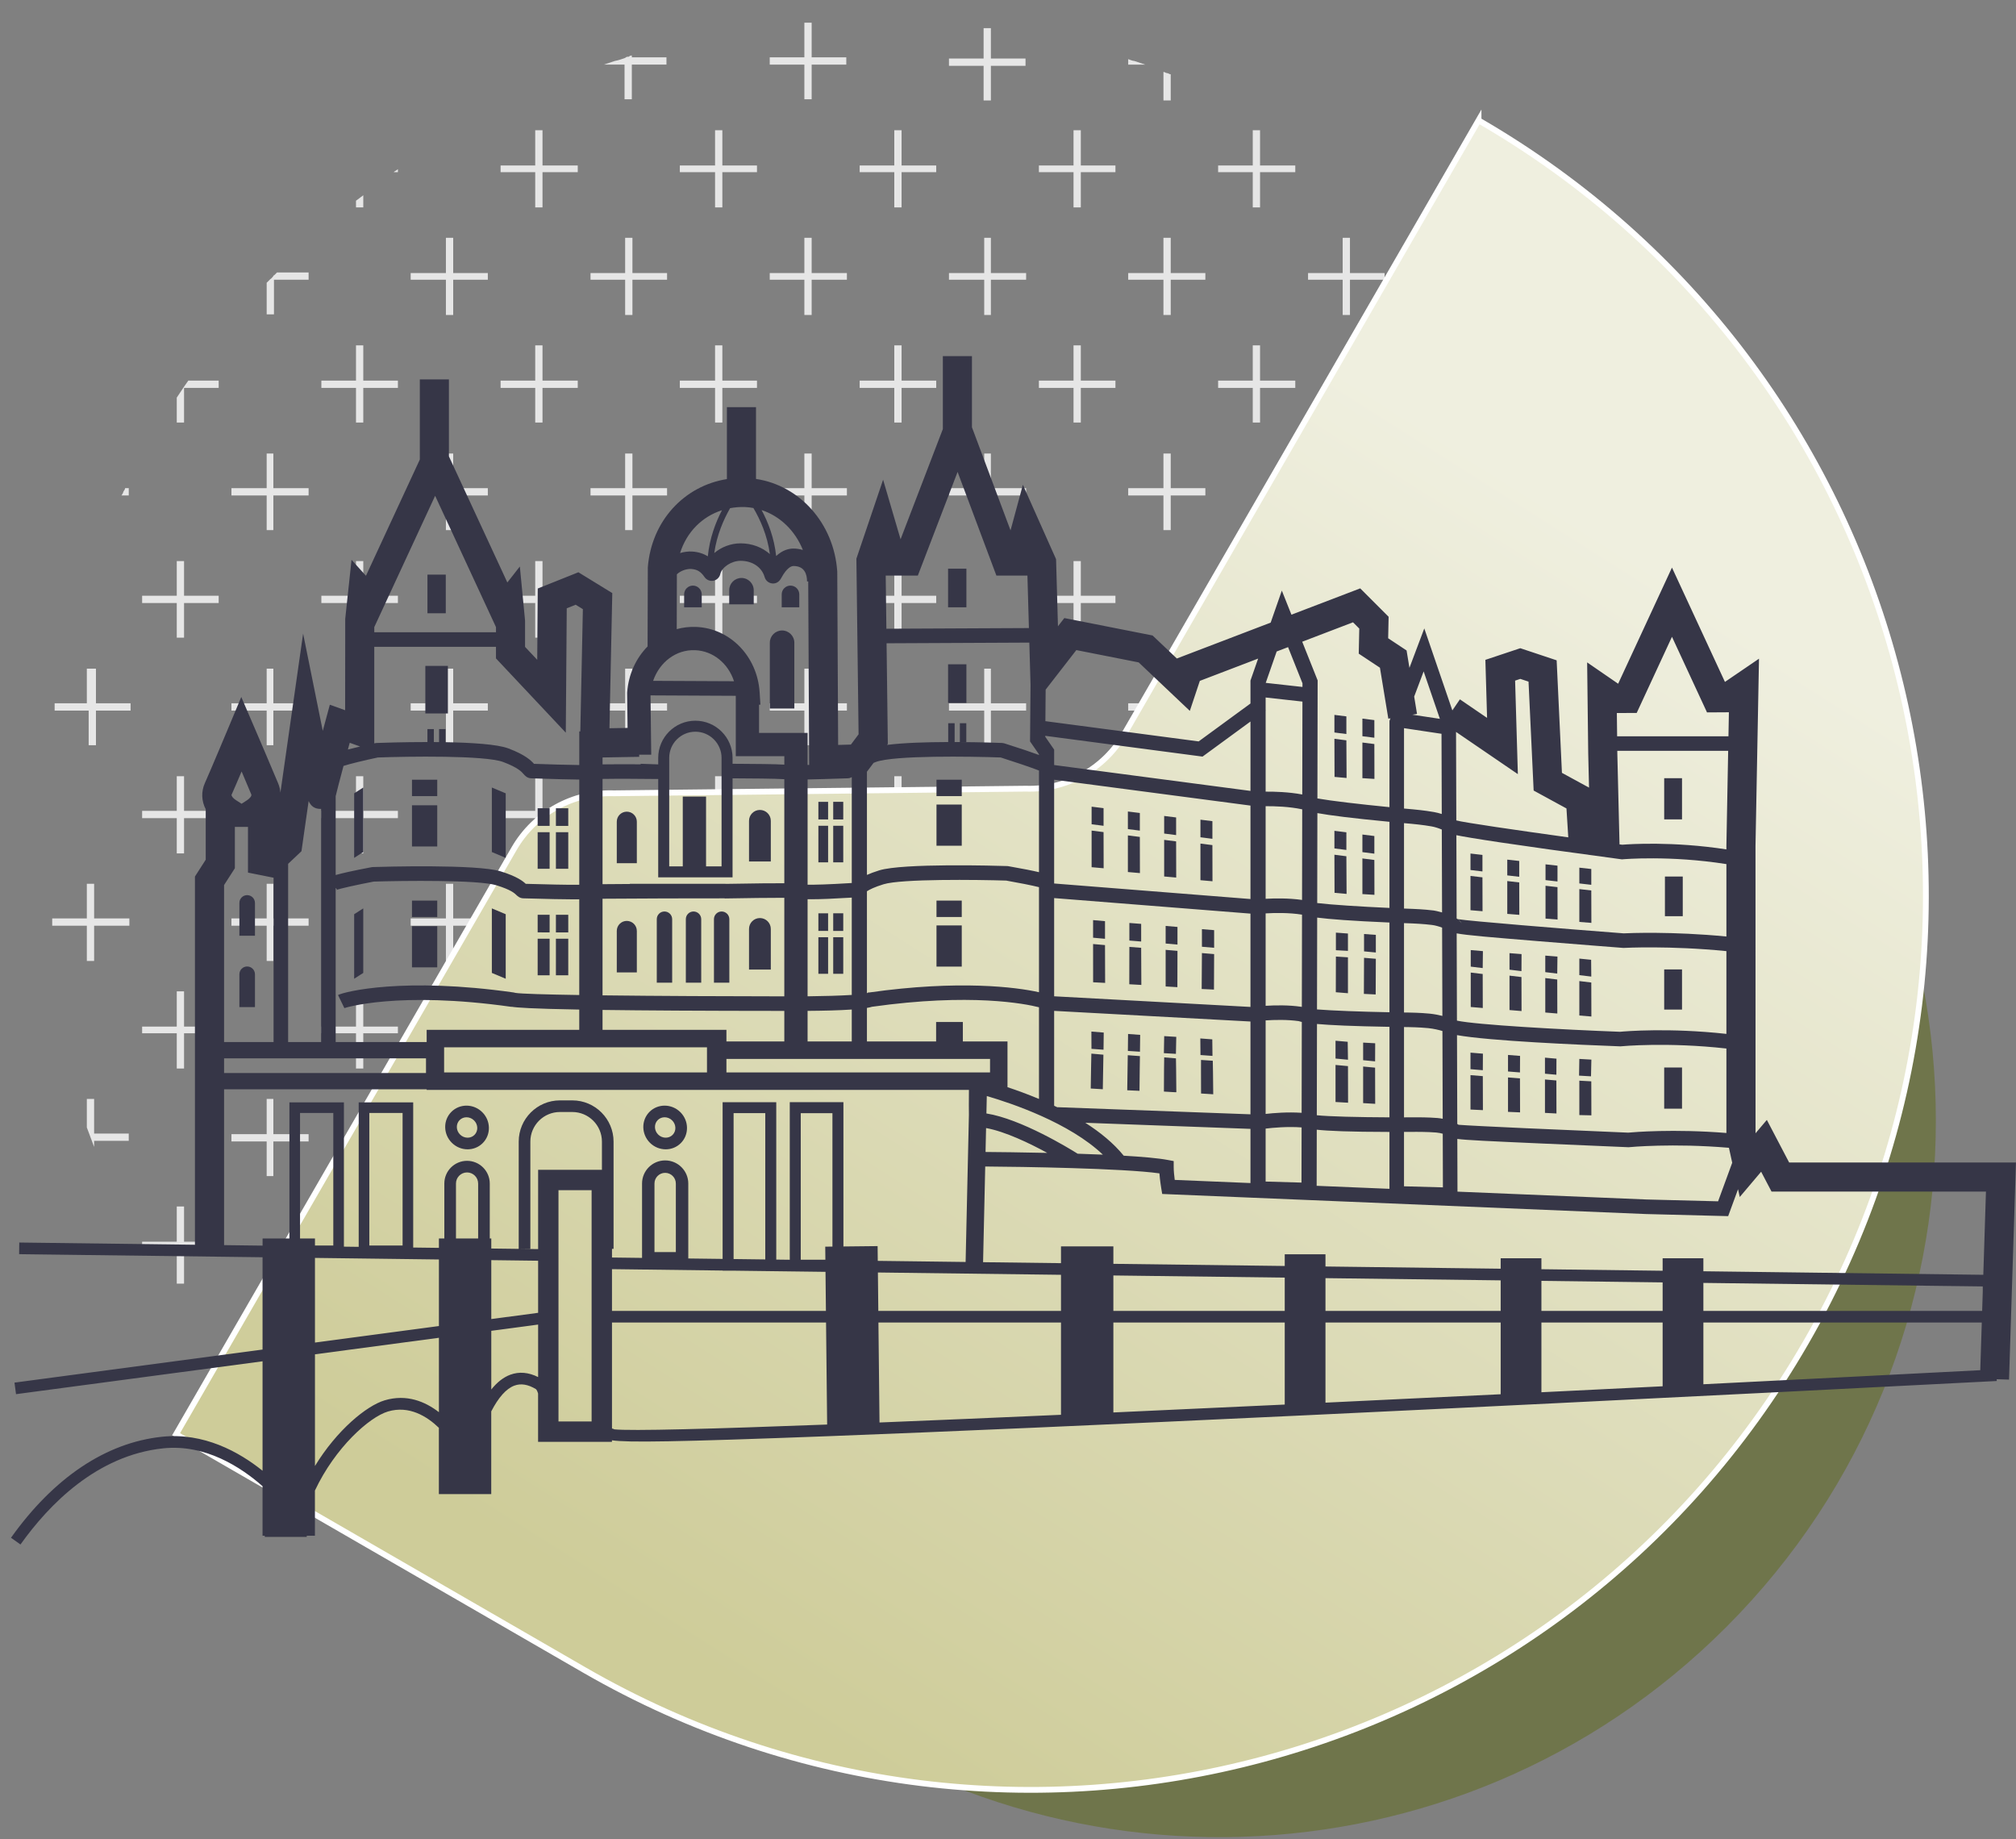 <?xml version="1.0" encoding="UTF-8"?><svg id="Ebene_1" xmlns="http://www.w3.org/2000/svg" xmlns:xlink="http://www.w3.org/1999/xlink" viewBox="0 0 347.565 317.028"><rect x="0" y="0" width="347.565" height="317.028" fill="#808080" stroke="none"/><defs><linearGradient id="Unbenannter_Verlauf_8" x1="132.997" y1="294.585" x2="265.763" y2="85.223" gradientUnits="userSpaceOnUse"><stop offset="0" stop-color="#cecc99"/><stop offset="1" stop-color="#efefdf"/></linearGradient></defs><path d="M297.572,105.809l-38.31-38.31c5.356,16.477,8.264,34.058,8.264,52.321,0,82.964-59.752,151.967-138.569,166.336,48.517,42.479,122.353,40.596,168.615-5.666,48.234-48.234,48.234-126.448,0-174.682Z" style="fill:#6f754b;"/><g style="opacity:.8;"><path d="M293.91,152.333h-.628v5.971h-5.971v1.257h5.971v5.971h0c.21-1.676.419-3.352.524-4.923,0-.524,0-1.152.105-1.676.21-2.2.314-4.399.419-6.599h-.524.105v0Z" style="fill:#fff;"/><polygon points="263.638 78.173 263.01 78.173 262.381 78.173 262.381 84.144 256.411 84.144 256.411 84.772 256.411 85.401 262.381 85.401 262.381 91.371 263.01 91.371 263.638 91.371 263.638 85.401 269.609 85.401 269.609 84.772 269.609 84.144 263.638 84.144 263.638 78.173" style="fill:#fff;"/><polygon points="263.638 115.253 263.01 115.253 262.381 115.253 262.381 121.224 256.411 121.224 256.411 121.852 256.411 122.481 262.381 122.481 262.381 128.451 263.01 128.451 263.638 128.451 263.638 122.481 269.609 122.481 269.609 121.852 269.609 121.224 263.638 121.224 263.638 115.253" style="fill:#fff;"/><polygon points="279.14 96.713 277.883 96.713 277.883 102.684 271.808 102.684 271.808 103.941 277.883 103.941 277.883 109.911 279.14 109.911 279.14 103.941 285.111 103.941 285.111 102.684 279.14 102.684 279.14 96.713" style="fill:#fff;"/><polygon points="263.638 152.333 263.01 152.333 262.381 152.333 262.381 158.304 256.411 158.304 256.411 158.932 256.411 159.561 262.381 159.561 262.381 165.636 263.01 165.636 263.638 165.636 263.638 159.561 269.609 159.561 269.609 158.932 269.609 158.304 263.638 158.304 263.638 152.333" style="fill:#fff;"/><polygon points="279.14 133.793 277.883 133.793 277.883 139.764 271.808 139.764 271.808 141.021 277.883 141.021 277.883 147.096 279.14 147.096 279.14 141.021 285.111 141.021 285.111 139.764 279.14 139.764 279.14 133.793" style="fill:#fff;"/><path d="M292.338,121.852c0-.209,0-.419-.105-.628h-4.923v1.257h5.133v-.628h-.105Z" style="fill:#fff;"/><polygon points="263.638 189.414 263.01 189.414 262.381 189.414 262.381 195.489 256.411 195.489 256.411 196.117 256.411 196.746 262.381 196.746 262.381 202.716 263.01 202.716 263.638 202.716 263.638 196.746 269.609 196.746 269.609 196.117 269.609 195.489 263.638 195.489 263.638 189.414" style="fill:#fff;"/><polygon points="279.14 170.873 277.883 170.873 277.883 176.949 271.808 176.949 271.808 178.101 277.883 178.101 277.883 184.176 279.14 184.176 279.14 178.101 285.111 178.101 285.111 176.949 279.14 176.949 279.14 170.873" style="fill:#fff;"/><path d="M263.638,226.598h-1.257v5.971h-5.971v1.257h5.971v3.98c.209-.209.419-.524.628-.733s.419-.524.628-.733v-2.409h1.885c.105-.209.314-.419.524-.628.105-.209.314-.419.419-.628h-2.828v-5.971h0l-0-.105Z" style="fill:#fff;"/><path d="M277.883,214.029h-5.971v1.257h5.656c.105-.209.314-.524.419-.733.419-.838.838-1.571,1.257-2.409v-4.085h-1.257v5.971h-.105Z" style="fill:#fff;"/><polygon points="232.738 40.989 232.11 40.989 231.481 40.989 231.481 47.064 225.511 47.064 225.511 47.692 225.511 48.216 231.481 48.216 231.481 54.291 232.11 54.291 232.738 54.291 232.738 48.216 238.709 48.216 238.709 47.692 238.709 47.064 232.738 47.064 232.738 40.989" style="fill:#fff;"/><polygon points="232.738 78.173 232.11 78.173 231.481 78.173 231.481 84.144 225.511 84.144 225.511 84.772 225.511 85.401 231.481 85.401 231.481 91.371 232.11 91.371 232.738 91.371 232.738 85.401 238.709 85.401 238.709 84.772 238.709 84.144 232.738 84.144 232.738 78.173" style="fill:#fff;"/><polygon points="248.136 59.529 246.983 59.529 246.983 65.604 240.908 65.604 240.908 66.861 246.983 66.861 246.983 72.831 248.136 72.831 248.136 66.861 254.211 66.861 254.211 65.604 248.136 65.604 248.136 59.529" style="fill:#fff;"/><polygon points="232.738 115.253 232.11 115.253 231.481 115.253 231.481 121.224 225.511 121.224 225.511 121.852 225.511 122.481 231.481 122.481 231.481 128.451 232.11 128.451 232.738 128.451 232.738 122.481 238.709 122.481 238.709 121.852 238.709 121.224 232.738 121.224 232.738 115.253" style="fill:#fff;"/><polygon points="248.136 96.713 246.983 96.713 246.983 102.684 240.908 102.684 240.908 103.941 246.983 103.941 246.983 109.911 248.136 109.911 248.136 103.941 254.211 103.941 254.211 102.684 248.136 102.684 248.136 96.713" style="fill:#fff;"/><polygon points="232.738 152.333 232.11 152.333 231.481 152.333 231.481 158.304 225.511 158.304 225.511 158.932 225.511 159.561 231.481 159.561 231.481 165.636 232.11 165.636 232.738 165.636 232.738 159.561 238.709 159.561 238.709 158.932 238.709 158.304 232.738 158.304 232.738 152.333" style="fill:#fff;"/><polygon points="248.136 133.793 246.983 133.793 246.983 139.764 240.908 139.764 240.908 141.021 246.983 141.021 246.983 147.096 248.136 147.096 248.136 141.021 254.211 141.021 254.211 139.764 248.136 139.764 248.136 133.793" style="fill:#fff;"/><polygon points="232.738 189.414 232.11 189.414 231.481 189.414 231.481 195.489 225.511 195.489 225.511 196.117 225.511 196.746 231.481 196.746 231.481 202.716 232.11 202.716 232.738 202.716 232.738 196.746 238.709 196.746 238.709 196.117 238.709 195.489 232.738 195.489 232.738 189.414" style="fill:#fff;"/><polygon points="248.136 170.873 246.983 170.873 246.983 176.949 240.908 176.949 240.908 178.101 246.983 178.101 246.983 184.176 248.136 184.176 248.136 178.101 254.211 178.101 254.211 176.949 248.136 176.949 248.136 170.873" style="fill:#fff;"/><polygon points="232.738 226.598 232.11 226.598 231.481 226.598 231.481 232.569 225.511 232.569 225.511 233.197 225.511 233.826 231.481 233.826 231.481 239.796 232.11 239.796 232.738 239.796 232.738 233.826 238.709 233.826 238.709 233.197 238.709 232.569 232.738 232.569 232.738 226.598" style="fill:#fff;"/><polygon points="248.136 207.954 246.983 207.954 246.983 214.029 240.908 214.029 240.908 215.286 246.983 215.286 246.983 221.256 248.136 221.256 248.136 215.286 254.211 215.286 254.211 214.029 248.136 214.029 248.136 207.954" style="fill:#fff;"/><path d="M248.136,245.138h-1.257v5.971h-5.971v1.257h5.971v1.676c.419-.419.838-.733,1.257-1.152v-.524h.628c.419-.419.838-.838,1.362-1.257h-1.885v-5.971h-.105Z" style="fill:#fff;"/><polygon points="201.838 40.989 201.21 40.989 200.581 40.989 200.581 47.064 194.506 47.064 194.506 47.692 194.506 48.216 200.581 48.216 200.581 54.291 201.21 54.291 201.838 54.291 201.838 48.216 207.809 48.216 207.809 47.692 207.809 47.064 201.838 47.064 201.838 40.989" style="fill:#fff;"/><polygon points="217.236 22.449 215.979 22.449 215.979 28.524 210.008 28.524 210.008 29.676 215.979 29.676 215.979 35.751 217.236 35.751 217.236 29.676 223.311 29.676 223.311 28.524 217.236 28.524 217.236 22.449" style="fill:#fff;"/><path d="M201.838,17.211v-4.399c-.209,0-.419-.209-.628-.209s-.419-.209-.628-.209v4.923h1.257l0-.105Z" style="fill:#fff;"/><polygon points="201.838 78.173 201.21 78.173 200.581 78.173 200.581 84.144 194.506 84.144 194.506 84.772 194.506 85.401 200.581 85.401 200.581 91.371 201.21 91.371 201.838 91.371 201.838 85.401 207.809 85.401 207.809 84.772 207.809 84.144 201.838 84.144 201.838 78.173" style="fill:#fff;"/><polygon points="217.236 59.529 215.979 59.529 215.979 65.604 210.008 65.604 210.008 66.861 215.979 66.861 215.979 72.831 217.236 72.831 217.236 66.861 223.311 66.861 223.311 65.604 217.236 65.604 217.236 59.529" style="fill:#fff;"/><polygon points="201.838 115.253 201.21 115.253 200.581 115.253 200.581 121.224 194.506 121.224 194.506 121.852 194.506 122.481 200.581 122.481 200.581 128.451 201.21 128.451 201.838 128.451 201.838 122.481 207.809 122.481 207.809 121.852 207.809 121.224 201.838 121.224 201.838 115.253" style="fill:#fff;"/><polygon points="217.236 96.713 215.979 96.713 215.979 102.684 210.008 102.684 210.008 103.941 215.979 103.941 215.979 109.911 217.236 109.911 217.236 103.941 223.311 103.941 223.311 102.684 217.236 102.684 217.236 96.713" style="fill:#fff;"/><polygon points="201.838 152.333 201.21 152.333 200.581 152.333 200.581 158.304 194.506 158.304 194.506 158.932 194.506 159.561 200.581 159.561 200.581 165.636 201.21 165.636 201.838 165.636 201.838 159.561 207.809 159.561 207.809 158.932 207.809 158.304 201.838 158.304 201.838 152.333" style="fill:#fff;"/><polygon points="217.236 133.793 215.979 133.793 215.979 139.764 210.008 139.764 210.008 141.021 215.979 141.021 215.979 147.096 217.236 147.096 217.236 141.021 223.311 141.021 223.311 139.764 217.236 139.764 217.236 133.793" style="fill:#fff;"/><polygon points="201.838 189.414 201.21 189.414 200.581 189.414 200.581 195.489 194.506 195.489 194.506 196.117 194.506 196.746 200.581 196.746 200.581 202.716 201.21 202.716 201.838 202.716 201.838 196.746 207.809 196.746 207.809 196.117 207.809 195.489 201.838 195.489 201.838 189.414" style="fill:#fff;"/><polygon points="217.236 170.873 215.979 170.873 215.979 176.949 210.008 176.949 210.008 178.101 215.979 178.101 215.979 184.176 217.236 184.176 217.236 178.101 223.311 178.101 223.311 176.949 217.236 176.949 217.236 170.873" style="fill:#fff;"/><polygon points="201.838 226.598 201.21 226.598 200.581 226.598 200.581 232.569 194.506 232.569 194.506 233.197 194.506 233.826 200.581 233.826 200.581 239.796 201.21 239.796 201.838 239.796 201.838 233.826 207.809 233.826 207.809 233.197 207.809 232.569 201.838 232.569 201.838 226.598" style="fill:#fff;"/><polygon points="217.236 207.954 215.979 207.954 215.979 214.029 210.008 214.029 210.008 215.286 215.979 215.286 215.979 221.256 217.236 221.256 217.236 215.286 223.311 215.286 223.311 214.029 217.236 214.029 217.236 207.954" style="fill:#fff;"/><path d="M225.511,270.068c.209-.105.419-.209.628-.419h-.628v.419Z" style="fill:#fff;"/><path d="M231.481,263.678v2.514c.209-.105.419-.314.628-.419s.419-.314.628-.419v-1.676h-1.257Z" style="fill:#fff;"/><polygon points="201.838 263.678 201.21 263.678 200.581 263.678 200.581 269.649 194.506 269.649 194.506 270.277 194.506 270.906 200.581 270.906 200.581 276.981 201.21 276.981 201.838 276.981 201.838 270.906 207.809 270.906 207.809 270.277 207.809 269.649 201.838 269.649 201.838 263.678" style="fill:#fff;"/><polygon points="217.236 245.138 215.979 245.138 215.979 251.109 210.008 251.109 210.008 252.366 215.979 252.366 215.979 258.336 217.236 258.336 217.236 252.366 223.311 252.366 223.311 251.109 217.236 251.109 217.236 245.138" style="fill:#fff;"/><path d="M170.833,4.851h-1.257v5.237h-5.971v1.257h5.971v5.971h1.257v-5.971h5.971v-1.257h-5.971v-5.237h0Z" style="fill:#fff;"/><polygon points="170.833 40.989 170.205 40.989 169.681 40.989 169.681 47.064 163.606 47.064 163.606 47.692 163.606 48.216 169.681 48.216 169.681 54.291 170.205 54.291 170.833 54.291 170.833 48.216 176.908 48.216 176.908 47.692 176.908 47.064 170.833 47.064 170.833 40.989" style="fill:#fff;"/><polygon points="186.336 22.449 185.079 22.449 185.079 28.524 179.108 28.524 179.108 29.676 185.079 29.676 185.079 35.751 186.336 35.751 186.336 29.676 192.306 29.676 192.306 28.524 186.336 28.524 186.336 22.449" style="fill:#fff;"/><path d="M195.553,10.508c-.314,0-.733-.209-1.047-.314v.943h2.933c-.628-.209-1.257-.419-1.885-.628Z" style="fill:#fff;"/><polygon points="170.833 78.173 170.205 78.173 169.681 78.173 169.681 84.144 163.606 84.144 163.606 84.772 163.606 85.401 169.681 85.401 169.681 91.371 170.205 91.371 170.833 91.371 170.833 85.401 176.908 85.401 176.908 84.772 176.908 84.144 170.833 84.144 170.833 78.173" style="fill:#fff;"/><polygon points="186.336 59.529 185.079 59.529 185.079 65.604 179.108 65.604 179.108 66.861 185.079 66.861 185.079 72.831 186.336 72.831 186.336 66.861 192.306 66.861 192.306 65.604 186.336 65.604 186.336 59.529" style="fill:#fff;"/><polygon points="170.833 115.253 170.205 115.253 169.681 115.253 169.681 121.224 163.606 121.224 163.606 121.852 163.606 122.481 169.681 122.481 169.681 128.451 170.205 128.451 170.833 128.451 170.833 122.481 176.908 122.481 176.908 121.852 176.908 121.224 170.833 121.224 170.833 115.253" style="fill:#fff;"/><polygon points="186.336 96.713 185.079 96.713 185.079 102.684 179.108 102.684 179.108 103.941 185.079 103.941 185.079 109.911 186.336 109.911 186.336 103.941 192.306 103.941 192.306 102.684 186.336 102.684 186.336 96.713" style="fill:#fff;"/><polygon points="170.833 152.333 170.205 152.333 169.681 152.333 169.681 158.304 163.606 158.304 163.606 158.932 163.606 159.561 169.681 159.561 169.681 165.636 170.205 165.636 170.833 165.636 170.833 159.561 176.908 159.561 176.908 158.932 176.908 158.304 170.833 158.304 170.833 152.333" style="fill:#fff;"/><polygon points="186.336 133.793 185.079 133.793 185.079 139.764 179.108 139.764 179.108 141.021 185.079 141.021 185.079 147.096 186.336 147.096 186.336 141.021 192.306 141.021 192.306 139.764 186.336 139.764 186.336 133.793" style="fill:#fff;"/><polygon points="170.833 189.414 170.205 189.414 169.681 189.414 169.681 195.489 163.606 195.489 163.606 196.117 163.606 196.746 169.681 196.746 169.681 202.716 170.205 202.716 170.833 202.716 170.833 196.746 176.908 196.746 176.908 196.117 176.908 195.489 170.833 195.489 170.833 189.414" style="fill:#fff;"/><polygon points="186.336 170.873 185.079 170.873 185.079 176.949 179.108 176.949 179.108 178.101 185.079 178.101 185.079 184.176 186.336 184.176 186.336 178.101 192.306 178.101 192.306 176.949 186.336 176.949 186.336 170.873" style="fill:#fff;"/><polygon points="170.833 226.598 170.205 226.598 169.681 226.598 169.681 232.569 163.606 232.569 163.606 233.197 163.606 233.826 169.681 233.826 169.681 239.796 170.205 239.796 170.833 239.796 170.833 233.826 176.908 233.826 176.908 233.197 176.908 232.569 170.833 232.569 170.833 226.598" style="fill:#fff;"/><polygon points="186.336 207.954 185.079 207.954 185.079 214.029 179.108 214.029 179.108 215.286 185.079 215.286 185.079 221.256 186.336 221.256 186.336 215.286 192.306 215.286 192.306 214.029 186.336 214.029 186.336 207.954" style="fill:#fff;"/><polygon points="170.833 263.678 170.205 263.678 169.681 263.678 169.681 269.649 163.606 269.649 163.606 270.277 163.606 270.906 169.681 270.906 169.681 276.981 170.205 276.981 170.833 276.981 170.833 270.906 176.908 270.906 176.908 270.277 176.908 269.649 170.833 269.649 170.833 263.678" style="fill:#fff;"/><polygon points="186.336 245.138 185.079 245.138 185.079 251.109 179.108 251.109 179.108 252.366 185.079 252.366 185.079 258.336 186.336 258.336 186.336 252.366 192.306 252.366 192.306 251.109 186.336 251.109 186.336 245.138" style="fill:#fff;"/><path d="M185.079,286.827c.419,0,.838-.21,1.257-.314v-4.295h-1.257v4.609h0Z" style="fill:#fff;"/><path d="M139.933,3.909h-1.257v5.971h-5.971v1.257h5.971v5.971h1.257v-5.971h5.971v-1.257h-5.971V3.909Z" style="fill:#fff;"/><polygon points="139.933 40.989 139.305 40.989 138.676 40.989 138.676 47.064 132.706 47.064 132.706 47.692 132.706 48.216 138.676 48.216 138.676 54.291 139.305 54.291 139.933 54.291 139.933 48.216 146.008 48.216 146.008 47.692 146.008 47.064 139.933 47.064 139.933 40.989" style="fill:#fff;"/><polygon points="155.436 22.449 154.179 22.449 154.179 28.524 148.208 28.524 148.208 29.676 154.179 29.676 154.179 35.751 155.436 35.751 155.436 29.676 161.406 29.676 161.406 28.524 155.436 28.524 155.436 22.449" style="fill:#fff;"/><polygon points="139.933 78.173 139.305 78.173 138.676 78.173 138.676 84.144 132.706 84.144 132.706 84.772 132.706 85.401 138.676 85.401 138.676 91.371 139.305 91.371 139.933 91.371 139.933 85.401 146.008 85.401 146.008 84.772 146.008 84.144 139.933 84.144 139.933 78.173" style="fill:#fff;"/><polygon points="155.436 59.529 154.179 59.529 154.179 65.604 148.208 65.604 148.208 66.861 154.179 66.861 154.179 72.831 155.436 72.831 155.436 66.861 161.406 66.861 161.406 65.604 155.436 65.604 155.436 59.529" style="fill:#fff;"/><polygon points="139.933 115.253 139.305 115.253 138.676 115.253 138.676 121.224 132.706 121.224 132.706 121.852 132.706 122.481 138.676 122.481 138.676 128.451 139.305 128.451 139.933 128.451 139.933 122.481 146.008 122.481 146.008 121.852 146.008 121.224 139.933 121.224 139.933 115.253" style="fill:#fff;"/><polygon points="155.436 96.713 154.179 96.713 154.179 102.684 148.208 102.684 148.208 103.941 154.179 103.941 154.179 109.911 155.436 109.911 155.436 103.941 161.406 103.941 161.406 102.684 155.436 102.684 155.436 96.713" style="fill:#fff;"/><polygon points="139.933 152.333 139.305 152.333 138.676 152.333 138.676 158.304 132.706 158.304 132.706 158.932 132.706 159.561 138.676 159.561 138.676 165.636 139.305 165.636 139.933 165.636 139.933 159.561 146.008 159.561 146.008 158.932 146.008 158.304 139.933 158.304 139.933 152.333" style="fill:#fff;"/><polygon points="155.436 133.793 154.179 133.793 154.179 139.764 148.208 139.764 148.208 141.021 154.179 141.021 154.179 147.096 155.436 147.096 155.436 141.021 161.406 141.021 161.406 139.764 155.436 139.764 155.436 133.793" style="fill:#fff;"/><polygon points="139.933 189.414 139.305 189.414 138.676 189.414 138.676 195.489 132.706 195.489 132.706 196.117 132.706 196.746 138.676 196.746 138.676 202.716 139.305 202.716 139.933 202.716 139.933 196.746 146.008 196.746 146.008 196.117 146.008 195.489 139.933 195.489 139.933 189.414" style="fill:#fff;"/><polygon points="155.436 170.873 154.179 170.873 154.179 176.949 148.208 176.949 148.208 178.101 154.179 178.101 154.179 184.176 155.436 184.176 155.436 178.101 161.406 178.101 161.406 176.949 155.436 176.949 155.436 170.873" style="fill:#fff;"/><polygon points="139.933 226.598 139.305 226.598 138.676 226.598 138.676 232.569 132.706 232.569 132.706 233.197 132.706 233.826 138.676 233.826 138.676 239.796 139.305 239.796 139.933 239.796 139.933 233.826 146.008 233.826 146.008 233.197 146.008 232.569 139.933 232.569 139.933 226.598" style="fill:#fff;"/><polygon points="155.436 207.954 154.179 207.954 154.179 214.029 148.208 214.029 148.208 215.286 154.179 215.286 154.179 221.256 155.436 221.256 155.436 215.286 161.406 215.286 161.406 214.029 155.436 214.029 155.436 207.954" style="fill:#fff;"/><polygon points="139.933 263.678 139.305 263.678 138.676 263.678 138.676 269.649 132.706 269.649 132.706 270.277 132.706 270.906 138.676 270.906 138.676 276.981 139.305 276.981 139.933 276.981 139.933 270.906 146.008 270.906 146.008 270.277 146.008 269.649 139.933 269.649 139.933 263.678" style="fill:#fff;"/><polygon points="155.436 245.138 154.179 245.138 154.179 251.109 148.208 251.109 148.208 252.366 154.179 252.366 154.179 258.336 155.436 258.336 155.436 252.366 161.406 252.366 161.406 251.109 155.436 251.109 155.436 245.138" style="fill:#fff;"/><path d="M155.436,282.218h-1.257v5.971h-5.971v1.257h5.971v1.362h1.257v-1.362h5.971v-1.257h-5.971v-5.971h0Z" style="fill:#fff;"/><path d="M109.033,9.565c-.209,0-.419,0-.628.209-.209,0-.419,0-.628.209-.628.209-1.152.419-1.781.524-.628.209-1.257.419-1.885.628h3.561v5.971h1.257v-5.971h5.971v-1.257h-5.971v-.314h0l.105 0Z" style="fill:#fff;"/><polygon points="109.033 40.989 108.405 40.989 107.776 40.989 107.776 47.064 101.806 47.064 101.806 47.692 101.806 48.216 107.776 48.216 107.776 54.291 108.405 54.291 109.033 54.291 109.033 48.216 115.004 48.216 115.004 47.692 115.004 47.064 109.033 47.064 109.033 40.989" style="fill:#fff;"/><polygon points="124.536 22.449 123.279 22.449 123.279 28.524 117.203 28.524 117.203 29.676 123.279 29.676 123.279 35.751 124.536 35.751 124.536 29.676 130.506 29.676 130.506 28.524 124.536 28.524 124.536 22.449" style="fill:#fff;"/><polygon points="109.033 78.173 108.405 78.173 107.776 78.173 107.776 84.144 101.806 84.144 101.806 84.772 101.806 85.401 107.776 85.401 107.776 91.371 108.405 91.371 109.033 91.371 109.033 85.401 115.004 85.401 115.004 84.772 115.004 84.144 109.033 84.144 109.033 78.173" style="fill:#fff;"/><polygon points="124.536 59.529 123.279 59.529 123.279 65.604 117.203 65.604 117.203 66.861 123.279 66.861 123.279 72.831 124.536 72.831 124.536 66.861 130.506 66.861 130.506 65.604 124.536 65.604 124.536 59.529" style="fill:#fff;"/><polygon points="109.033 115.253 108.405 115.253 107.776 115.253 107.776 121.224 101.806 121.224 101.806 121.852 101.806 122.481 107.776 122.481 107.776 128.451 108.405 128.451 109.033 128.451 109.033 122.481 115.004 122.481 115.004 121.852 115.004 121.224 109.033 121.224 109.033 115.253" style="fill:#fff;"/><polygon points="124.536 96.713 123.279 96.713 123.279 102.684 117.203 102.684 117.203 103.941 123.279 103.941 123.279 109.911 124.536 109.911 124.536 103.941 130.506 103.941 130.506 102.684 124.536 102.684 124.536 96.713" style="fill:#fff;"/><polygon points="109.033 152.333 108.405 152.333 107.776 152.333 107.776 158.304 101.806 158.304 101.806 158.932 101.806 159.561 107.776 159.561 107.776 165.636 108.405 165.636 109.033 165.636 109.033 159.561 115.004 159.561 115.004 158.932 115.004 158.304 109.033 158.304 109.033 152.333" style="fill:#fff;"/><polygon points="124.536 133.793 123.279 133.793 123.279 139.764 117.203 139.764 117.203 141.021 123.279 141.021 123.279 147.096 124.536 147.096 124.536 141.021 130.506 141.021 130.506 139.764 124.536 139.764 124.536 133.793" style="fill:#fff;"/><polygon points="109.033 189.414 108.405 189.414 107.776 189.414 107.776 195.489 101.806 195.489 101.806 196.117 101.806 196.746 107.776 196.746 107.776 202.716 108.405 202.716 109.033 202.716 109.033 196.746 115.004 196.746 115.004 196.117 115.004 195.489 109.033 195.489 109.033 189.414" style="fill:#fff;"/><polygon points="124.536 170.873 123.279 170.873 123.279 176.949 117.203 176.949 117.203 178.101 123.279 178.101 123.279 184.176 124.536 184.176 124.536 178.101 130.506 178.101 130.506 176.949 124.536 176.949 124.536 170.873" style="fill:#fff;"/><polygon points="109.033 226.598 108.405 226.598 107.776 226.598 107.776 232.569 101.806 232.569 101.806 233.197 101.806 233.826 107.776 233.826 107.776 239.796 108.405 239.796 109.033 239.796 109.033 233.826 115.004 233.826 115.004 233.197 115.004 232.569 109.033 232.569 109.033 226.598" style="fill:#fff;"/><polygon points="124.536 207.954 123.279 207.954 123.279 214.029 117.203 214.029 117.203 215.286 123.279 215.286 123.279 221.256 124.536 221.256 124.536 215.286 130.506 215.286 130.506 214.029 124.536 214.029 124.536 207.954" style="fill:#fff;"/><polygon points="109.033 263.678 108.405 263.678 107.776 263.678 107.776 269.649 101.806 269.649 101.806 270.277 101.806 270.906 107.776 270.906 107.776 276.981 108.405 276.981 109.033 276.981 109.033 270.906 115.004 270.906 115.004 270.277 115.004 269.649 109.033 269.649 109.033 263.678" style="fill:#fff;"/><polygon points="124.536 245.138 123.279 245.138 123.279 251.109 117.203 251.109 117.203 252.366 123.279 252.366 123.279 258.336 124.536 258.336 124.536 252.366 130.506 252.366 130.506 251.109 124.536 251.109 124.536 245.138" style="fill:#fff;"/><path d="M124.536,282.218h-1.257v5.971h-.209.209c.419,0,.838.21,1.257.21,1.99.314,3.876.733,5.866.943h0v-1.257h-5.971v-5.971h0l.105.105Z" style="fill:#fff;"/><polygon points="78.133 40.989 77.505 40.989 76.876 40.989 76.876 47.064 70.801 47.064 70.801 47.692 70.801 48.216 76.876 48.216 76.876 54.291 77.505 54.291 78.133 54.291 78.133 48.216 84.104 48.216 84.104 47.692 84.104 47.064 78.133 47.064 78.133 40.989" style="fill:#fff;"/><polygon points="93.531 22.449 92.274 22.449 92.274 28.524 86.303 28.524 86.303 29.676 92.274 29.676 92.274 35.751 93.531 35.751 93.531 29.676 99.606 29.676 99.606 28.524 93.531 28.524 93.531 22.449" style="fill:#fff;"/><polygon points="78.133 78.173 77.505 78.173 76.876 78.173 76.876 84.144 70.801 84.144 70.801 84.772 70.801 85.401 76.876 85.401 76.876 91.371 77.505 91.371 78.133 91.371 78.133 85.401 84.104 85.401 84.104 84.772 84.104 84.144 78.133 84.144 78.133 78.173" style="fill:#fff;"/><polygon points="93.531 59.529 92.274 59.529 92.274 65.604 86.303 65.604 86.303 66.861 92.274 66.861 92.274 72.831 93.531 72.831 93.531 66.861 99.606 66.861 99.606 65.604 93.531 65.604 93.531 59.529" style="fill:#fff;"/><polygon points="78.133 115.253 77.505 115.253 76.876 115.253 76.876 121.224 70.801 121.224 70.801 121.852 70.801 122.481 76.876 122.481 76.876 128.451 77.505 128.451 78.133 128.451 78.133 122.481 84.104 122.481 84.104 121.852 84.104 121.224 78.133 121.224 78.133 115.253" style="fill:#fff;"/><polygon points="93.531 96.713 92.274 96.713 92.274 102.684 86.303 102.684 86.303 103.941 92.274 103.941 92.274 109.911 93.531 109.911 93.531 103.941 99.606 103.941 99.606 102.684 93.531 102.684 93.531 96.713" style="fill:#fff;"/><polygon points="78.133 152.333 77.505 152.333 76.876 152.333 76.876 158.304 70.801 158.304 70.801 158.932 70.801 159.561 76.876 159.561 76.876 165.636 77.505 165.636 78.133 165.636 78.133 159.561 84.104 159.561 84.104 158.932 84.104 158.304 78.133 158.304 78.133 152.333" style="fill:#fff;"/><polygon points="93.531 133.793 92.274 133.793 92.274 139.764 86.303 139.764 86.303 141.021 92.274 141.021 92.274 147.096 93.531 147.096 93.531 141.021 99.606 141.021 99.606 139.764 93.531 139.764 93.531 133.793" style="fill:#fff;"/><polygon points="78.133 189.414 77.505 189.414 76.876 189.414 76.876 195.489 70.801 195.489 70.801 196.117 70.801 196.746 76.876 196.746 76.876 202.716 77.505 202.716 78.133 202.716 78.133 196.746 84.104 196.746 84.104 196.117 84.104 195.489 78.133 195.489 78.133 189.414" style="fill:#fff;"/><polygon points="93.531 170.873 92.274 170.873 92.274 176.949 86.303 176.949 86.303 178.101 92.274 178.101 92.274 184.176 93.531 184.176 93.531 178.101 99.606 178.101 99.606 176.949 93.531 176.949 93.531 170.873" style="fill:#fff;"/><polygon points="78.133 226.598 77.505 226.598 76.876 226.598 76.876 232.569 70.801 232.569 70.801 233.197 70.801 233.826 76.876 233.826 76.876 239.796 77.505 239.796 78.133 239.796 78.133 233.826 84.104 233.826 84.104 233.197 84.104 232.569 78.133 232.569 78.133 226.598" style="fill:#fff;"/><polygon points="93.531 207.954 92.274 207.954 92.274 214.029 86.303 214.029 86.303 215.286 92.274 215.286 92.274 221.256 93.531 221.256 93.531 215.286 99.606 215.286 99.606 214.029 93.531 214.029 93.531 207.954" style="fill:#fff;"/><path d="M78.133,263.678h-1.257v5.971h-1.257c.314.209.628.419,1.047.628,0,0,.209,0,.314.105.209.105.419.209.628.314s.419.209.628.314v-.314h5.971v-1.257h-5.971v-5.971.209h-.105l-0-0Z" style="fill:#fff;"/><polygon points="93.531 245.138 92.274 245.138 92.274 251.109 86.303 251.109 86.303 252.366 92.274 252.366 92.274 258.336 93.531 258.336 93.531 252.366 99.606 252.366 99.606 251.109 93.531 251.109 93.531 245.138" style="fill:#fff;"/><path d="M47.128,47.588h0c-.209.209-.314.419-.524.524l-.628.628v5.447h1.257v-5.971h5.971v-1.257h-5.447l-.524.524h-.105l-0.0.105Z" style="fill:#fff;"/><path d="M68.601,29.676v-.524c-.209.209-.524.314-.733.524h.733Z" style="fill:#fff;"/><path d="M62.631,33.656c-.419.314-.838.628-1.257.943v1.152h1.257v-2.095Z" style="fill:#fff;"/><polygon points="47.128 78.173 46.605 78.173 45.976 78.173 45.976 84.144 39.901 84.144 39.901 84.772 39.901 85.401 45.976 85.401 45.976 91.371 46.605 91.371 47.128 91.371 47.128 85.401 53.204 85.401 53.204 84.772 53.204 84.144 47.128 84.144 47.128 78.173" style="fill:#fff;"/><polygon points="62.631 59.529 61.374 59.529 61.374 65.604 55.403 65.604 55.403 66.861 61.374 66.861 61.374 72.831 62.631 72.831 62.631 66.861 68.601 66.861 68.601 65.604 62.631 65.604 62.631 59.529" style="fill:#fff;"/><polygon points="47.128 115.253 46.605 115.253 45.976 115.253 45.976 121.224 39.901 121.224 39.901 121.852 39.901 122.481 45.976 122.481 45.976 128.451 46.605 128.451 47.128 128.451 47.128 122.481 53.204 122.481 53.204 121.852 53.204 121.224 47.128 121.224 47.128 115.253" style="fill:#fff;"/><polygon points="62.631 96.713 61.374 96.713 61.374 102.684 55.403 102.684 55.403 103.941 61.374 103.941 61.374 109.911 62.631 109.911 62.631 103.941 68.601 103.941 68.601 102.684 62.631 102.684 62.631 96.713" style="fill:#fff;"/><polygon points="47.128 152.333 46.605 152.333 45.976 152.333 45.976 158.304 39.901 158.304 39.901 158.932 39.901 159.561 45.976 159.561 45.976 165.636 46.605 165.636 47.128 165.636 47.128 159.561 53.204 159.561 53.204 158.932 53.204 158.304 47.128 158.304 47.128 152.333" style="fill:#fff;"/><polygon points="62.631 133.793 61.374 133.793 61.374 139.764 55.403 139.764 55.403 141.021 61.374 141.021 61.374 147.096 62.631 147.096 62.631 141.021 68.601 141.021 68.601 139.764 62.631 139.764 62.631 133.793" style="fill:#fff;"/><polygon points="47.128 189.414 46.605 189.414 45.976 189.414 45.976 195.489 39.901 195.489 39.901 196.117 39.901 196.746 45.976 196.746 45.976 202.716 46.605 202.716 47.128 202.716 47.128 196.746 53.204 196.746 53.204 196.117 53.204 195.489 47.128 195.489 47.128 189.414" style="fill:#fff;"/><polygon points="62.631 170.873 61.374 170.873 61.374 176.949 55.403 176.949 55.403 178.101 61.374 178.101 61.374 184.176 62.631 184.176 62.631 178.101 68.601 178.101 68.601 176.949 62.631 176.949 62.631 170.873" style="fill:#fff;"/><polygon points="47.128 226.598 46.605 226.598 45.976 226.598 45.976 232.569 39.901 232.569 39.901 233.197 39.901 233.826 45.976 233.826 45.976 239.796 46.605 239.796 47.128 239.796 47.128 233.826 53.204 233.826 53.204 233.197 53.204 232.569 47.128 232.569 47.128 226.598" style="fill:#fff;"/><polygon points="62.631 207.954 61.374 207.954 61.374 214.029 55.403 214.029 55.403 215.286 61.374 215.286 61.374 221.256 62.631 221.256 62.631 215.286 68.601 215.286 68.601 214.029 62.631 214.029 62.631 207.954" style="fill:#fff;"/><polygon points="62.631 245.138 61.374 245.138 61.374 251.109 55.403 251.109 55.403 252.366 61.374 252.366 61.374 258.336 62.631 258.336 62.631 252.366 68.601 252.366 68.601 251.109 62.631 251.109 62.631 245.138" style="fill:#fff;"/><path d="M21.256,84.772c0,.209-.209.419-.314.628h1.257v-1.257h-.628c0,.209-.209.419-.314.628Z" style="fill:#fff;"/><path d="M31.731,66.651c-.419.628-.838,1.257-1.257,1.885v4.295h1.257v-5.971h5.971v-1.257h-5.237c-.209.314-.524.733-.733,1.047Z" style="fill:#fff;"/><path d="M16.228,115.253h-1.257v5.971h-5.552v1.257h5.866v5.971h1.257v-5.971h5.971v-1.257h-5.971v-5.971s-.314,0-.314,0Z" style="fill:#fff;"/><polygon points="31.731 96.713 30.474 96.713 30.474 102.684 24.503 102.684 24.503 103.941 30.474 103.941 30.474 109.911 31.731 109.911 31.731 103.941 37.701 103.941 37.701 102.684 31.731 102.684 31.731 96.713" style="fill:#fff;"/><polygon points="16.228 152.333 15.6 152.333 14.971 152.333 14.971 158.304 9.001 158.304 9.001 158.932 9.001 159.561 14.971 159.561 14.971 165.636 15.6 165.636 16.228 165.636 16.228 159.561 22.304 159.561 22.304 158.932 22.304 158.304 16.228 158.304 16.228 152.333" style="fill:#fff;"/><polygon points="31.731 133.793 30.474 133.793 30.474 139.764 24.503 139.764 24.503 141.021 30.474 141.021 30.474 147.096 31.731 147.096 31.731 141.021 37.701 141.021 37.701 139.764 31.731 139.764 31.731 133.793" style="fill:#fff;"/><path d="M16.228,189.414h-1.257v4.923c.209.524.419,1.152.628,1.676h0c.209.524.419,1.152.628,1.676v-1.047h5.971v-1.257h-5.971v-5.971h0l0-0Z" style="fill:#fff;"/><polygon points="31.731 170.873 30.474 170.873 30.474 176.949 24.503 176.949 24.503 178.101 30.474 178.101 30.474 184.176 31.731 184.176 31.731 178.101 37.701 178.101 37.701 176.949 31.731 176.949 31.731 170.873" style="fill:#fff;"/><polygon points="31.731 207.954 30.474 207.954 30.474 214.029 24.503 214.029 24.503 215.286 30.474 215.286 30.474 221.256 31.731 221.256 31.731 215.286 37.701 215.286 37.701 214.029 31.731 214.029 31.731 207.954" style="fill:#fff;"/></g><path id="Pfad_63" d="M254.903,20.745c73.753,42.581,99.023,136.889,56.441,210.642-42.581,73.753-136.889,99.023-210.642,56.441l-70.345-40.614,58.273-100.931c3.533-6.117,10.151-9.788,17.21-9.546l71.007-.797c6.97.238,13.503-3.387,16.99-9.426l61.066-105.769Z" style="fill:url(#Unbenannter_Verlauf_8); stroke:#fff;"/><path d="M347.565,200.369h-39.113l-3.842-7.336-1.949,2.303-.007-49.537.603-32.262-5.871,4.001-9.133-19.705-9.278,20.018-5.346-3.676.186,15.756.141,5.828-4.673-2.548-.911-19.394-6.268-2.089-6.02,2.008.294,10.006-4.685-3.2-1.302,1.906-4.839-14.13-2.56,6.795-.492-2.995-3.177-2.105.079-3.703-4.896-4.895-11.859,4.534-1.655-4.149-1.925,5.518-16.174,6.184-4.189-3.969-15.21-3.001-1.098,1.415-.327-11.562-5.721-12.825-2.127,7.861-6.654-17.78v-12.253h-5.017v12.57l-7.288,18.998-3.011-10.269-4.606,13.611.378,30.273-1.323,1.765-2.202.064-.151-29.773-.006-.159c-.564-8.241-6.455-14.791-14.004-15.916v-12.368h-5.017v12.393c-7.394,1.172-13.006,7.241-13.633,15.203l-.041,13.643c-1.974,2.006-3.285,4.76-3.514,7.882l-.007.085.074,6.077-3.127.055.488-23.295-5.843-3.59-7.004,2.802-.093,12.289-2.099-2.232v-4.554l-.899-9.298-2.154,2.753-10.074-21.735v-13.261h-5.017v13.811l-9.285,20.031-2.487-2.749-1.088,10.183-.015,15.739-2.636-.946-.711,2.621c-.18.66-.35,1.286-.51,1.878-.178-.881-.35-1.724-.504-2.487l-2.883-14.273-3.914,27.407h-.002c-.043-.531-.167-1.061-.38-1.578-.89-2.172-3.902-9.176-4.029-9.473l-2.336-5.43-2.282,5.452c-.031.073-3.09,7.378-3.988,9.373-.673,1.497-.59,3.107.142,4.533v8.691l-1.86,2.897v63.471l-30.287-.384-.025,2.007,41.967.532v15.909l-42.766,5.699.265,1.989,42.502-5.664v18.862c-4.042-3.241-10.126-6.626-17.365-5.852-9.63,1.021-18.621,7.039-26.003,17.403l1.634,1.164c4.908-6.891,13.157-15.36,24.58-16.572,7.292-.776,13.456,3.259,17.153,6.521v8.535h.384v.203h7.238v-.203h1.408v-7.784c3.496-7.421,9.378-12.668,12.593-13.626,3.662-1.087,6.742.85,8.775,2.811v11.426h9.03v-14.255c1.238-2.399,2.584-3.922,3.982-4.44,1.132-.417,2.344-.221,3.707.596.141.103.27.376.386.767v8.329h12.734v-.268c2.652.398,10.861.291,37.256-.707,19.859-.751,47.504-1.961,82.167-3.598,59.017-2.786,118.732-5.885,119.327-5.915l-.016-.307,2.129.068,1.192-37.427ZM57.462,214.685h-3.161v-1.22h-2.575v-21.627h5.736v22.847ZM54.301,216.819l21.369.271v11.472l-21.369,2.848v-14.591ZM63.672,214.685v-22.847h5.736v22.847h-5.736ZM82.432,213.465h-3.821v-9.471c0-1.051.855-1.907,1.907-1.907,1.055,0,1.915.859,1.915,1.915v9.463ZM84.699,217.205l8.075.102v8.976l-8.075,1.076v-10.154ZM103.773,201.634h-10.999v13.667l-3.264-.041h1.925v-18.491c0-2.811,2.287-5.098,5.098-5.098h2.135c2.815,0,5.106,2.291,5.106,5.106v4.858ZM96.285,245.012v-39.866h5.711v39.866h-5.711ZM105.508,218.757l19.072.24v.026h2.046l15.694.198.072,6.733h-36.884v-7.197ZM112.834,215.809v-11.814c0-1.013.825-1.838,1.838-1.838,1.018,0,1.846.828,1.846,1.846v11.807h-3.684ZM131.936,217.083l-5.463-.069v-25.145h5.463v25.213ZM143.515,214.867l-1.241.013.024,2.25h-4.246v-25.26h5.463v22.997ZM73.557,177.507v2.108h-15.686v-26.575l.228.276c-.088.073-.155.104-.159.106.526-.243,3.76-.946,6.495-1.468,4.93-.149,18.046-.323,21.14.635,2.511.776,3.131,1.374,3.429,1.661.23.221.615.592,1.271.592.105,0,.553.013,1.207.03,2.835.078,5.603.146,7.432.146.357,0,.672-.003.951-.009v16.499c-5.846-.091-10.053-.212-11.001-.368l-.308-.073c-18.94-2.684-29.073-.166-30.282.44l1.096,2.256c.074-.033,9.183-2.994,28.835-.214l.002-.02c.836.143,3.346.337,11.658.486v3.49h-26.31ZM38.633,182.422h34.811v2.529h-34.811v-2.529ZM86.746,131.342c2.567.963,3.209,1.714,3.517,2.074.22.259.632.739,1.363.739.109,0,.565.016,1.233.038,2.606.087,5.151.162,7.008.177v18.131c-1.885.042-6.291-.082-8.314-.138-.378-.01-.69-.019-.914-.024-.479-.451-1.472-1.267-4.322-2.148-4.079-1.261-20.229-.8-22.057-.742l-.195.021c-3.354.637-5.175,1.061-6.193,1.351v-13.597c.116-.536.654-2.598,1.35-5.21,1.133-.365,3.693-.98,5.918-1.451,5.052-.186,18.463-.401,21.607.778ZM110.201,130.451l-.006-.367h2.079l-.124-10.224,14.701.071v10.41h8.368v1.452c-1.578-.094-5.378-.128-7.898-.139l-1.024-.003v-1.012c0-3.537-2.877-6.414-6.413-6.414-3.532,0-6.406,2.874-6.406,6.406v1.123l-3.021-.106-.004.092c-2.156-.015-4.785-.022-6.573.011v-1.19l6.321-.111ZM116.697,98.989c.008-.008.014-.017.023-.025.695-.65,1.75-.936,2.44-.895,1.032.071,1.658.45,2.307,1.398.338.495.94.739,1.525.628.588-.113,1.053-.563,1.185-1.147.27-1.195,1.939-2.284,3.503-2.284,2.038,0,3.665,1.103,4.148,2.81.167.591.677,1.023,1.287,1.089.057.007.116.01.176.01.441,0,.991-.184,1.396-.939,1.007-1.871,1.812-2.073,2.11-2.073,1.932,0,2.338,1.445,2.338,2.657h.206l.16,31.621c-.09.002-.181.004-.271.006v-5.518h-8.368v-4.868h.235l-.134-2.133c-.392-6.207-5.112-11.05-10.979-11.266-1.147-.044-2.258.092-3.311.38l.024-9.451ZM128.423,87.396c.499.018.986.083,1.466.169,1.147,1.942,2.408,4.708,2.838,7.939-1.311-1.161-3.084-1.85-5.047-1.85-1.698,0-3.326.648-4.538,1.67.431-3.107,1.622-5.794,2.731-7.732.82-.151,1.671-.225,2.551-.197ZM152.847,110.88l24.613-.116.207,7.282-.083,9.75,1.54,2.226v.11c-1.242-.46-3.122-1.102-5.999-2.012l-.331-.058c-.728-.028-3.667-.131-7.236-.155h1.034v-3.245h-1.11v3.244c-.295-.002-.594-.003-.897-.004v-3.24h-1.11v3.24c-3.692.011-7.705.126-10.546.494l.135-.18-.217-17.336ZM222.065,111.544l2.486,6.233-.001.629-6.334-.704,1.886-5.408,1.963-.75ZM242.056,125.511l6.464.97.044,13.826c-.419-.134-.866-.253-1.328-.335-1.619-.29-3.491-.457-3.569-.463-.533-.047-1.071-.096-1.61-.146v-13.851ZM279.486,148.106l.14.019.14-.013c.086-.007,8.137-.711,17.872.83v12.48c-9.348-.907-16.834-.589-17.714-.544-10.598-.813-26.581-2.108-28.613-2.45-.055-.04-.124-.075-.183-.113l-.045-14.357c2.186.449,8.629,1.499,28.404,4.148ZM278.831,129.841l-.005-.424h19.116l-.305,16.335v.654c-9.256-1.423-16.79-.901-17.955-.805-.154-.021-.314-.042-.471-.063l-.38-15.697ZM201.328,199.937c-1.628-.308-4.371-.548-7.594-.735-1.759-2.168-4.087-4.058-6.627-5.675l28.478,1.051v9.339l-13.057-.542c-.086-.666-.179-1.537-.179-2.206v-1.039l-1.021-.194ZM170.004,194.437c3.277.589,7.483,2.614,10.549,4.282-4.517-.101-8.52-.143-10.642-.159l.092-4.123ZM185.791,198.86c-1.488-.935-9.774-6-15.73-6.937l.067-3.003c4.311,1.256,14.229,4.6,20.011,10.102-1.421-.061-2.882-.115-4.348-.162ZM161.389,176.151v3.362h-11.928v-5.783c.349-.059.642-.124.867-.197,17.012-2.396,26.418-.518,28.795.085v15.806c-1.966-.826-3.828-1.501-5.428-2.031v-7.88h-7.695v-3.362h-4.611ZM126.296,151.226v-17.069c2.855.009,7.532.045,8.922.149v17.936c-1.743-.01-4.778.012-10.118.108v-.018h-16.506v.036c-1.754.009-3.379.02-4.714.034v-18.143c2.517-.046,7.136-.012,9.597.017v16.95h12.819ZM117.713,137.299v12.03h-2.339v-18.699c0-2.486,2.023-4.509,4.509-4.509,2.49,0,4.516,2.026,4.516,4.517v18.691h-2.673v-12.03h-4.013ZM265.271,162.229c7.274.597,14.54,1.154,14.54,1.154l.083.007.082-.005c.082-.005,7.846-.416,17.661.554v14.267c-9.861-1.085-17.392-.453-18.34-.363-10.173-.38-24.786-1.201-28.115-1.923l-.047-15.041c1.746.332,5.561.646,14.136,1.35ZM251.388,158.485c.256.136.545.416.633.853-.063-.312-.298-.597-.633-.853ZM280.714,195.229c-10.726-.443-26.703-1.142-29.247-1.355-.069-.049-.15-.095-.228-.142l-.048-15.313c5.575,1.001,20.968,1.668,28.098,1.933l.085.003.085-.008c.086-.008,7.972-.762,18.178.382v14.556c-9.139-.73-16.013-.142-16.924-.057ZM182.312,190.868c-.192-.093-.383-.186-.574-.276v-16.353l33.847,1.834v15.995l-33.272-1.227-.001.027ZM224.405,191.811c-2.433-.166-4.851.036-6.206.192v-16.121c1.538-.102,3.701-.156,5.681.12.143.049.325.099.556.149l-.031,15.66ZM218.199,194.531c1.2-.145,3.75-.388,6.201-.203l-.019,9.509-6.183-.179v-9.127ZM224.375,173.54c-2.17-.321-4.491-.281-6.176-.175v-15.929c1.516-.089,4.013-.147,6.273.216l-.031,15.897-.066-.01ZM215.585,173.56l-33.847-1.833v-16.928l33.847,2.677v16.085ZM227.051,176.498c2.317.205,6.137.386,12.497.493v15.6c-5.389-.021-10.435-.143-12.527-.362l.031-15.731ZM248.765,204.662l-6.71-.186v-9.372c.702-.002,1.426-.006,2.187-.011.017.003,1.847-.011,3.373.114.41.033.781.114,1.12.206l.029,9.249ZM247.821,192.706c-1.638-.132-3.517-.121-3.596-.121-.717.005-1.443.007-2.169.009v-15.566c.267.003.53.007.804.01.019,0,1.847.023,3.372.175.946.095,1.845.318,2.448.496l.048,15.127c-.31-.061-.618-.106-.907-.13ZM248.672,175.108c-.662-.165-1.422-.315-2.19-.392-1.635-.163-3.515-.186-3.593-.187-.276-.003-.556-.007-.834-.011v-15.404c.468.018.945.036,1.438.054.019.001,1.849.07,3.368.26.599.075,1.226.261,1.763.461l.048,15.221ZM239.547,174.477c-4.918-.094-9.727-.27-12.492-.488l.031-15.826c2.16.275,5.9.568,12.461.849v15.465ZM218.199,154.921v-15.96c1.504-.014,4.031.054,6.308.539l-.03,15.617c-2.311-.327-4.72-.284-6.278-.196ZM215.585,154.96l-33.847-2.677v-17.887l33.847,4.458v16.106ZM179.124,171.028c-3.85-.875-13.805-2.15-29.267.039h-.171l-.209.12c-.004.001-.012.003-.016.004v-17.567c.477-.312,1.305-.725,2.865-1.208,3.095-.957,16.227-.786,21.15-.634,2.084.363,4.466.834,5.648,1.133v18.112ZM144.874,134.193c.666-.023,1.122-.038,1.231-.038.303,0,.54-.091.743-.207v18.253c-.086.005-.172.01-.269.016-3.817.234-6.05.294-7.347.273v-18.139c1.654-.031,3.628-.091,5.643-.158ZM139.908,154.999c1.589,0,3.807-.092,6.822-.276.042-.003.077-.005.117-.007v16.778c-1.999.125-4.828.207-7.616.235v-16.738c.217.004.43.009.677.009ZM103.88,154.91c5.416-.055,16.159-.069,21.07-.069l0.0.022c3.79-.068,7.919-.119,10.267-.114v16.988c-9.963-.008-21.997-.061-31.338-.173v-16.653ZM139.231,174.239c2.671-.019,5.446-.083,7.616-.232v5.506h-7.616v-5.275ZM227.015,194.721c1.939.212,5.57.376,12.532.386v9.805l-12.551-.521.019-9.67ZM251.275,205.398l-.029-9.087c1.632.215,5.397.382,14.574.79,7.445.331,14.875.638,14.875.638l.088.004.088-.009c.084-.009,7.482-.721,17.203.106l.566,2.578-2.437,6.647-12.4-.317-32.528-1.35ZM243.444,142.006c.019.002,1.843.165,3.35.434.639.114,1.257.327,1.777.542l.045,14.292c-.689-.196-1.265-.314-1.443-.336-1.63-.205-3.509-.274-3.588-.277-.507-.018-1.017-.038-1.529-.058v-14.721c.452.041.913.082,1.388.124ZM239.547,156.496c-5.097-.232-9.978-.545-12.456-.841l.03-15.503c2.149.388,5.876.875,12.426,1.498v14.846ZM218.199,122.386v-2.162l6.345.705-.031,16.014c-2.351-.44-4.797-.505-6.314-.491v-14l.031-.023-.031-.043ZM215.585,136.324l-33.847-4.458v-2.661l-1.532-2.214.001-.161,27.115,3.581,8.264-6.046v11.959ZM150.985,131.343c3.134-1.175,16.448-.967,21.545-.781,2.447.776,5.191,1.705,6.594,2.249v17.524c-1.073-.255-2.72-.59-5.306-1.039l-.175-.018c-1.83-.058-17.979-.519-22.057.742-.876.271-1.56.534-2.124.784v-17.785l1.143-1.524c.128-.051.241-.1.381-.153ZM119.838,112.071c3.105.114,5.715,2.294,6.707,5.349l-13.945-.067c1.1-3.207,3.949-5.424,7.238-5.281ZM76.567,180.516h45.32v4.334h-45.32v-4.334ZM103.88,177.507v-3.428c6.951.093,16.947.158,31.338.166v5.268h-9.98v-2.007h-21.358ZM125.238,182.523h45.448v2.327h-45.448v-2.327ZM182.919,219.732v6.221h-31.495l-.071-6.619,31.566.398ZM341.838,222.572l-.108,3.382h-48.062v-4.825l48.17.607v.836ZM286.644,225.954h-20.899v-5.177l20.899.264v4.914ZM258.722,225.954h-30.206v-5.647l30.206.381v5.266ZM221.492,225.954h-29.544v-6.108l29.544.372v5.735ZM151.445,227.961h31.474v15.9c-11.205.496-21.768.946-31.289,1.327l-.185-17.228ZM191.948,227.961h29.544v14.137c-10.051.472-19.978.929-29.544,1.36v-15.497ZM228.516,227.961h30.206v12.358c-9.979.485-20.126.972-30.206,1.449v-13.807ZM265.745,227.961h20.899v10.986c-6.79.337-13.787.682-20.899,1.029v-12.015ZM293.668,227.961h47.998l-.262,8.213c-12.869.667-29.403,1.509-47.736,2.423v-10.636ZM303.624,201.963l1.792,3.422h36.969l-.457,14.345-48.261-.609v-2.241h-7.023v2.153l-20.899-.264v-1.889h-7.023v1.801l-30.206-.381v-2.103h-7.023v2.014l-29.544-.372v-3.007h-9.03v2.894l-13.433-.169.37-16.492c6.201.041,23.659.298,30.032,1.181.094,1.233.301,2.479.312,2.547l.168,1.004,83.353,3.459,14.221.364,1.702-4.642.295,1.343,3.687-4.356ZM282.17,122.888l6.084-13.125,6.04,13.03,3.774-.022-.077,4.137h-19.193l-.048-4.008,3.42-.012ZM261.684,133.437l-.474-16.122.896-.299,1.418.472.882,18.775,5.658,3.086.311,4.981c-8.877-1.231-18.059-2.564-19.298-2.918-.001-0-.002-.001-.003-.001l-.048-15.253,10.658,7.277ZM245.442,115.731l2.798,8.171-4.743-.712.803-.132-.492-2.992,1.633-4.336ZM233.262,107.263l1.081,1.082-.091,4.324,3.655,2.422,1.444,8.782.366-.06-.17.45v14.861c-5.132-.503-10.019-1.076-12.421-1.5l.039-20.093.001-.253-2.659-6.667,8.754-3.347ZM185.562,112.052l10.748,2.121,8.821,8.358,1.724-5.172,10.051-3.843-1.322,3.79v3.951l-8.932,6.536-26.425-3.49.046-5.436,5.288-6.814ZM158.24,99.205l6.853-17.865,6.686,17.865h5.353l.257,9.051-24.574.116-.115-9.167h5.54ZM138.419,94.795c-.506-.144-1.039-.243-1.622-.243-.822,0-1.887.27-2.986,1.287-.33-3.148-1.405-5.872-2.51-7.922,3.199,1.042,5.796,3.573,7.118,6.879ZM124.469,87.946c-1.089,2.083-2.13,4.819-2.438,7.945-.776-.477-1.65-.754-2.667-.823-.686-.05-1.412.049-2.116.257,1.129-3.607,3.788-6.283,7.22-7.379ZM97.545,126.286l.164-21.44,1.534-.613,1.245.764-.441,21.073h-.181v5.795c-2.199-.019-5.305-.124-6.924-.179-.357-.012-.657-.022-.884-.028-.488-.558-1.501-1.565-4.432-2.664-1.907-.715-6.353-.988-10.822-1.066v-2.262h-1.11v2.247c-.3-.003-.599-.006-.897-.007v-2.239h-1.11v2.236c-4.229-0-7.921.129-8.75.161l-.212.025c-.071.015-.132.028-.202.043v-16.646h20.984v2.002l12.036,12.8ZM75.018,85.456l10.492,22.636v.884h-20.984v-.884l10.493-22.636ZM62.084,128.67c-.833.193-1.535.367-2.105.519.104-.385.208-.772.313-1.162l1.792.643ZM53.209,138.075c.406.875,1.028,1.382,2.154,1.353v40.186h-5.689v-30.719l2.301-2.179,1.235-8.641ZM41.654,132.971c.685,1.608,1.34,3.155,1.673,3.968.103.25-.29.701-.712.976l-.961.625-.994-.636c-.545-.348-.763-.744-.749-.888.363-.806,1.043-2.395,1.744-4.046ZM40.492,149.654v-7.128h2.261v7.88l4.398.879.014-.013v28.343h-8.533v-27.063l1.86-2.897ZM38.633,214.614v-26.855h34.924v.101h93.49c-.015,2.122-.021,3.45-.003,4.295l-.568,25.364-15.145-.191-.027-2.543-5.895.063v-24.87h-9.249v27.16l-2.329-.029v-27.13h-9.249v27.014l-5.918-.075v-12.913c0-2.2-1.79-3.99-3.99-3.99-2.196,0-3.982,1.786-3.982,3.982v12.821l-5.182-.065v-1.49h.271v-18.483c0-3.922-3.19-7.112-7.112-7.112h-2.135c-3.917,0-7.105,3.187-7.105,7.105v18.49l-4.729-.06v-1.733h-.261v-9.463c0-2.162-1.759-3.921-3.921-3.921-2.158,0-3.913,1.756-3.913,3.913v9.471h-.935v1.618l-4.432-.056v-25.02h-9.396v24.9l-2.549-.032v-24.868h-9.396v23.457h-4.625v1.233l-6.638-.084ZM66.322,241.366c-3.131.932-8.239,5.121-12.021,11.319v-19.25l21.369-2.847v12.821c-2.347-1.812-5.543-3.177-9.347-2.043ZM87.985,236.949c-1.181.437-2.272,1.286-3.286,2.553v-10.117l8.075-1.076v9.047c-1.664-.827-3.273-.964-4.788-.406ZM105.915,246.37c-.091-.061-.221-.108-.407-.146v-18.264h36.905l.189,17.581c-20.028.762-33.903,1.13-36.688.828Z" style="fill:#363647;"/><path d="M136.927,122.121c.011,0,.02-.009.02-.02v-11.311c0-1.169-.948-2.117-2.117-2.117-1.165,0-2.109.944-2.109,2.109v11.319c0,.011.009.02.02.02h4.187Z" style="fill:#363647;"/><path d="M129.925,104.168c.011,0,.02-.009.02-.02v-2.41c0-1.169-.948-2.117-2.117-2.117-1.165,0-2.109.944-2.109,2.109v2.418c0,.011.009.02.02.02h4.187Z" style="fill:#363647;"/><path d="M137.8,102.456c0-.839-.68-1.519-1.52-1.519-.835,0-1.511.677-1.511,1.511v2.232h3.031v-2.224Z" style="fill:#363647;"/><path d="M120.979,102.456c0-.839-.68-1.519-1.519-1.519-.835,0-1.512.677-1.512,1.511v2.232h3.031v-2.224Z" style="fill:#363647;"/><path d="M114.553,157.109c-.73,0-1.322.592-1.322,1.322v10.952h2.653v-10.944c0-.735-.595-1.33-1.33-1.33Z" style="fill:#363647;"/><path d="M119.562,157.109c-.73,0-1.322.592-1.322,1.322v10.952h2.653v-10.944c0-.735-.596-1.33-1.33-1.33Z" style="fill:#363647;"/><path d="M124.409,157.109c-.73,0-1.322.592-1.322,1.322v10.952h2.653v-10.944c0-.735-.596-1.33-1.33-1.33Z" style="fill:#363647;"/><path d="M43.956,155.637c0-.743-.603-1.346-1.346-1.346-.739,0-1.338.599-1.338,1.338v5.664h2.684v-5.656Z" style="fill:#363647;"/><path d="M43.956,167.934c0-.744-.603-1.346-1.346-1.346-.739,0-1.338.599-1.338,1.338v5.664h2.684v-5.656Z" style="fill:#363647;"/><path d="M132.891,141.487c0-1.039-.843-1.882-1.882-1.882-1.035,0-1.875.839-1.875,1.875v7.005h3.757v-6.998Z" style="fill:#363647;"/><path d="M131.009,158.24c-1.035,0-1.875.839-1.875,1.875v7.005h3.757v-6.998c0-1.039-.843-1.882-1.882-1.882Z" style="fill:#363647;"/><path d="M108.061,139.903c-.953,0-1.726.773-1.726,1.726v7.155h3.458v-7.148c0-.957-.776-1.732-1.733-1.732Z" style="fill:#363647;"/><path d="M108.061,158.732c-.953,0-1.726.773-1.726,1.726v7.155h3.458v-7.148c0-.957-.776-1.732-1.733-1.732Z" style="fill:#363647;"/><rect x="163.453" y="98.02" width="3.159" height="6.66" style="fill:#363647;"/><rect x="163.453" y="114.501" width="3.159" height="6.66" style="fill:#363647;"/><rect x="73.695" y="99.045" width="3.159" height="6.66" style="fill:#363647;"/><rect x="73.331" y="114.778" width="3.889" height="8.197" style="fill:#363647;"/><rect x="71.027" y="134.396" width="4.355" height="2.828" style="fill:#363647;"/><rect x="71.027" y="138.804" width="4.355" height="7.098" style="fill:#363647;"/><rect x="95.841" y="139.316" width="2.129" height="3.041" style="fill:#363647;"/><rect x="95.841" y="143.443" width="2.129" height="6.305" style="fill:#363647;"/><polygon points="94.756 143.443 92.737 143.443 92.737 143.436 92.694 143.436 92.694 149.748 94.756 149.748 94.756 143.443" style="fill:#363647;"/><polygon points="94.756 139.316 92.694 139.316 92.694 142.348 94.756 142.357 94.756 139.316" style="fill:#363647;"/><rect x="95.841" y="157.675" width="2.129" height="3.041" style="fill:#363647;"/><rect x="95.841" y="161.801" width="2.129" height="6.305" style="fill:#363647;"/><polygon points="94.756 161.801 92.737 161.801 92.737 161.795 92.694 161.795 92.694 168.107 94.756 168.107 94.756 161.801" style="fill:#363647;"/><polygon points="94.756 157.675 92.694 157.675 92.694 160.706 94.756 160.716 94.756 157.675" style="fill:#363647;"/><rect x="143.649" y="138.206" width="1.73" height="3.041" style="fill:#363647;"/><rect x="143.649" y="142.333" width="1.73" height="6.305" style="fill:#363647;"/><polygon points="142.767 142.333 141.126 142.333 141.126 142.326 141.091 142.326 141.091 148.638 142.767 148.638 142.767 142.333" style="fill:#363647;"/><polygon points="142.767 138.206 141.091 138.206 141.091 141.237 142.767 141.247 142.767 138.206" style="fill:#363647;"/><rect x="143.649" y="157.419" width="1.73" height="3.041" style="fill:#363647;"/><rect x="143.649" y="161.545" width="1.73" height="6.305" style="fill:#363647;"/><polygon points="142.767 161.545 141.126 161.545 141.126 161.539 141.091 161.539 141.091 167.85 142.767 167.85 142.767 161.545" style="fill:#363647;"/><polygon points="142.767 157.419 141.091 157.419 141.091 160.45 142.767 160.46 142.767 157.419" style="fill:#363647;"/><polygon points="87.187 136.744 84.796 135.741 84.796 146.862 87.187 147.866 87.187 136.744" style="fill:#363647;"/><polygon points="61.058 147.866 62.627 146.862 62.627 135.74 61.058 136.744 61.058 147.866" style="fill:#363647;"/><rect x="71.027" y="155.231" width="4.355" height="2.828" style="fill:#363647;"/><rect x="71.027" y="159.639" width="4.355" height="7.098" style="fill:#363647;"/><rect x="161.454" y="134.396" width="4.355" height="2.828" style="fill:#363647;"/><rect x="161.454" y="138.676" width="4.355" height="7.098" style="fill:#363647;"/><rect x="161.454" y="155.231" width="4.355" height="2.828" style="fill:#363647;"/><rect x="161.454" y="159.511" width="4.355" height="7.098" style="fill:#363647;"/><polygon points="87.187 157.579 84.796 156.575 84.796 167.697 87.187 168.701 87.187 157.579" style="fill:#363647;"/><polygon points="62.627 156.575 61.058 157.579 61.058 168.701 62.627 167.697 62.627 156.575" style="fill:#363647;"/><path d="M80.615,198.104c.948,0,1.889-.355,2.602-1.068.707-.707,1.088-1.655,1.07-2.667-.017-1-.42-1.946-1.137-2.661-1.486-1.487-3.877-1.516-5.327-.066-.707.707-1.088,1.655-1.07,2.667.017,1.0.42,1.945,1.137,2.66.755.755,1.744,1.135,2.725,1.135ZM79.243,193.061c.322-.322.75-.482,1.185-.482.465,0,.941.183,1.305.548.346.346.541.8.55,1.276.008.464-.164.896-.483,1.215-.668.668-1.786.637-2.49-.067-.346-.346-.541-.799-.55-1.276-.008-.463.164-.895.483-1.214Z" style="fill:#363647;"/><path d="M114.771,198.104c.948,0,1.889-.355,2.602-1.068,1.451-1.45,1.421-3.841-.067-5.328-1.486-1.487-3.877-1.516-5.327-.066-1.451,1.45-1.422,3.841.066,5.327.756.755,1.745,1.135,2.726,1.135ZM113.399,193.061c.322-.322.75-.482,1.185-.482.465,0,.941.183,1.305.548.704.705.735,1.822.067,2.491-.669.665-1.786.637-2.491-.067-.704-.704-.734-1.821-.066-2.49Z" style="fill:#363647;"/><polygon points="190.272 149.659 190.257 143.425 188.238 143.169 188.238 143.162 188.196 143.162 188.196 149.474 190.272 149.659" style="fill:#363647;"/><polygon points="190.257 139.298 188.196 139.042 188.196 142.074 190.257 142.339 190.257 139.298" style="fill:#363647;"/><polygon points="196.512 144.257 194.493 144.001 194.493 143.995 194.45 143.995 194.45 150.307 196.527 150.491 196.512 144.257" style="fill:#363647;"/><polygon points="196.512 140.131 194.45 139.875 194.45 142.906 196.512 143.172 196.512 140.131" style="fill:#363647;"/><polygon points="202.766 145.026 200.748 144.77 200.748 144.763 200.705 144.763 200.705 151.075 202.782 151.26 202.766 145.026" style="fill:#363647;"/><polygon points="202.766 140.899 200.705 140.643 200.705 143.675 202.766 143.94 202.766 140.899" style="fill:#363647;"/><polygon points="209.021 145.666 207.002 145.41 207.002 145.404 206.96 145.404 206.96 151.716 209.036 151.9 209.021 145.666" style="fill:#363647;"/><polygon points="209.021 141.54 206.96 141.284 206.96 144.315 209.021 144.581 209.021 141.54" style="fill:#363647;"/><polygon points="255.579 151.224 253.56 150.984 253.56 150.978 253.518 150.978 253.518 156.89 255.595 157.064 255.579 151.224" style="fill:#363647;"/><polygon points="255.579 147.359 253.518 147.119 253.518 149.958 255.579 150.207 255.579 147.359" style="fill:#363647;"/><polygon points="261.919 152.099 259.901 151.869 259.901 151.863 259.858 151.863 259.858 157.522 261.935 157.688 261.919 152.099" style="fill:#363647;"/><polygon points="261.919 148.399 259.858 148.17 259.858 150.887 261.919 151.126 261.919 148.399" style="fill:#363647;"/><polygon points="268.516 152.91 266.497 152.68 266.497 152.675 266.454 152.675 266.454 158.333 268.531 158.499 268.516 152.91" style="fill:#363647;"/><polygon points="268.516 149.211 266.454 148.981 266.454 151.699 268.516 151.937 268.516 149.211" style="fill:#363647;"/><polygon points="274.343 153.484 272.325 153.254 272.325 153.249 272.282 153.249 272.282 158.907 274.359 159.073 274.343 153.484" style="fill:#363647;"/><polygon points="274.343 149.785 272.282 149.555 272.282 152.273 274.343 152.511 274.343 149.785" style="fill:#363647;"/><polygon points="255.637 173.744 255.622 167.883 253.603 167.642 253.603 167.636 253.561 167.636 253.561 173.571 255.637 173.744" style="fill:#363647;"/><polygon points="255.659 163.94 253.561 163.762 253.561 166.612 255.622 166.862 255.659 163.94" style="fill:#363647;"/><polygon points="262.304 168.41 260.285 168.169 260.285 168.163 260.242 168.163 260.242 174.097 262.319 174.271 262.304 168.41" style="fill:#363647;"/><polygon points="262.319 164.453 260.242 164.289 260.242 167.139 262.304 167.389 262.319 164.453" style="fill:#363647;"/><polygon points="268.473 168.833 266.454 168.592 266.454 168.586 266.412 168.586 266.412 174.521 268.488 174.695 268.473 168.833" style="fill:#363647;"/><polygon points="268.51 164.88 266.412 164.713 266.412 167.563 268.473 167.813 268.51 164.88" style="fill:#363647;"/><polygon points="274.343 169.35 272.325 169.109 272.325 169.103 272.282 169.103 272.282 175.038 274.359 175.212 274.343 169.35" style="fill:#363647;"/><polygon points="274.316 165.435 272.282 165.229 272.282 168.079 274.343 168.329 274.316 165.435" style="fill:#363647;"/><polygon points="253.56 185.318 253.56 185.311 253.518 185.311 253.518 191.246 255.659 191.35 255.643 185.489 253.56 185.318" style="fill:#363647;"/><polygon points="253.518 184.288 255.643 184.468 255.659 181.616 253.518 181.438 253.518 184.288" style="fill:#363647;"/><polygon points="260.029 185.716 260.029 185.71 259.986 185.71 259.986 191.645 262.063 191.734 262.047 185.873 260.029 185.716" style="fill:#363647;"/><polygon points="259.986 184.686 262.047 184.852 262.063 182 259.986 181.836 259.986 184.686" style="fill:#363647;"/><polygon points="266.398 186.068 266.398 186.062 266.357 186.062 266.357 191.822 268.339 191.926 268.324 186.238 266.398 186.068" style="fill:#363647;"/><polygon points="266.357 185.069 268.324 185.247 268.339 182.479 266.357 182.303 266.357 185.069" style="fill:#363647;"/><polygon points="272.325 186.272 272.325 186.266 272.282 186.266 272.282 192.201 274.359 192.247 274.343 186.385 272.325 186.272" style="fill:#363647;"/><polygon points="272.233 185.4 274.295 185.522 274.359 182.64 272.282 182.521 272.233 185.4" style="fill:#363647;"/><polygon points="230.1 147.331 230.1 147.325 230.057 147.325 230.079 153.893 232.155 154.078 232.119 147.588 230.1 147.331" style="fill:#363647;"/><polygon points="232.119 143.461 230.057 143.205 230.057 146.236 232.119 146.502 232.119 143.461" style="fill:#363647;"/><polygon points="236.943 148.228 234.924 147.972 234.924 147.965 234.882 147.965 234.882 154.11 236.958 154.238 236.943 148.228" style="fill:#363647;"/><polygon points="236.943 144.101 234.882 143.845 234.882 146.877 236.943 147.142 236.943 144.101" style="fill:#363647;"/><polygon points="232.155 134.097 232.119 127.607 230.1 127.35 230.1 127.344 230.057 127.344 230.079 133.912 232.155 134.097" style="fill:#363647;"/><polygon points="232.119 123.48 230.057 123.224 230.057 126.255 232.119 126.521 232.119 123.48" style="fill:#363647;"/><polygon points="236.943 128.247 234.924 127.991 234.924 127.984 234.882 127.984 234.882 134.129 236.958 134.257 236.943 128.247" style="fill:#363647;"/><polygon points="236.943 124.121 234.882 123.864 234.882 126.896 236.943 127.161 236.943 124.121" style="fill:#363647;"/><polygon points="232.39 171.198 232.39 165.008 230.356 164.879 230.356 164.872 230.314 164.872 230.298 171.027 232.39 171.198" style="fill:#363647;"/><polygon points="232.39 160.909 230.314 160.752 230.314 163.784 232.39 163.898 232.39 160.909" style="fill:#363647;"/><polygon points="237.199 165.263 235.165 165.093 235.138 171.312 237.172 171.412 237.199 165.263" style="fill:#363647;"/><polygon points="237.199 161.137 235.165 160.994 235.165 163.983 237.199 164.177 237.199 161.137" style="fill:#363647;"/><polygon points="230.292 183.565 230.292 183.558 230.25 183.558 230.25 189.947 232.412 190.069 232.396 183.759 230.292 183.565" style="fill:#363647;"/><polygon points="232.348 179.569 230.25 179.388 230.25 182.457 232.396 182.661 232.348 179.569" style="fill:#363647;"/><polygon points="235.052 183.835 235.052 183.829 235.01 183.829 235.01 190.14 237.087 190.261 237.071 184.027 235.052 183.835" style="fill:#363647;"/><polygon points="237.087 179.823 235.01 179.709 235.01 182.74 237.071 182.942 237.087 179.823" style="fill:#363647;"/><polygon points="188.494 162.723 188.494 162.716 188.452 162.716 188.458 169.309 190.528 169.416 190.507 162.901 188.494 162.723" style="fill:#363647;"/><polygon points="190.507 158.774 188.452 158.596 188.452 161.628 190.507 161.815 190.507 158.774" style="fill:#363647;"/><polygon points="196.74 163.37 194.749 163.214 194.749 163.207 194.706 163.207 194.691 169.651 196.772 169.768 196.74 163.37" style="fill:#363647;"/><polygon points="196.74 159.244 194.706 159.087 194.706 162.118 196.74 162.285 196.74 159.244" style="fill:#363647;"/><polygon points="203.001 163.897 201.004 163.726 201.004 163.72 200.961 163.72 200.961 170.031 202.984 170.152 203.001 163.897" style="fill:#363647;"/><polygon points="203.001 159.77 200.961 159.6 200.961 162.631 203.001 162.811 203.001 159.77" style="fill:#363647;"/><polygon points="209.32 164.452 207.258 164.281 207.258 164.275 207.216 164.275 207.173 170.469 209.292 170.568 209.32 164.452" style="fill:#363647;"/><polygon points="209.32 160.325 207.216 160.155 207.216 163.186 209.32 163.366 209.32 160.325" style="fill:#363647;"/><path d="M188.046,187.621c.816.045,1.256.084,2.082.127.028-2.405.103-5.955.103-5.955l-2.076-.186s-.08,3.57-.109,6.014Z" style="fill:#363647;"/><polygon points="188.172 180.783 190.251 180.933 190.287 177.979 188.159 177.805 188.172 180.783" style="fill:#363647;"/><path d="M194.474,181.878c-.017 0-.043.001-.043.001,0,0-.064,3.611-.092,6.045.843.042,1.265.053,2.113.096.015-2.403.075-5.984.075-5.984l-2.053-.152v-.006Z" style="fill:#363647;"/><polygon points="194.448 181.142 196.532 181.279 196.57 178.376 194.483 178.221 194.448 181.142" style="fill:#363647;"/><path d="M200.711,182.256c-.017 0-.043,3.439-.048,5.892.852.049,2.161.144,2.14.107-.007-2.432-.064-5.828-.064-5.828,0,0-2.028-.168-2.028-.171Z" style="fill:#363647;"/><polygon points="202.792 178.718 200.711 178.59 200.656 181.529 202.733 181.648 202.792 178.718" style="fill:#363647;"/><path d="M209.088,182.835l-2.029-.137s-0-.003-0-.006c-.017 0.0.003,3.291.008,5.792.84.066,1.267.059,2.098.133-.006-2.494-.076-5.782-.076-5.782Z" style="fill:#363647;"/><polygon points="209.002 179.148 206.939 178.992 206.967 181.851 209.036 182 209.002 179.148" style="fill:#363647;"/><rect x="286.911" y="134.134" width="3.074" height="7.098" style="fill:#363647;"/><rect x="287.039" y="151.084" width="3.074" height="6.836" style="fill:#363647;"/><rect x="286.911" y="167.094" width="3.074" height="6.922" style="fill:#363647;"/><rect x="286.911" y="184.001" width="3.074" height="7.098" style="fill:#363647;"/></svg>